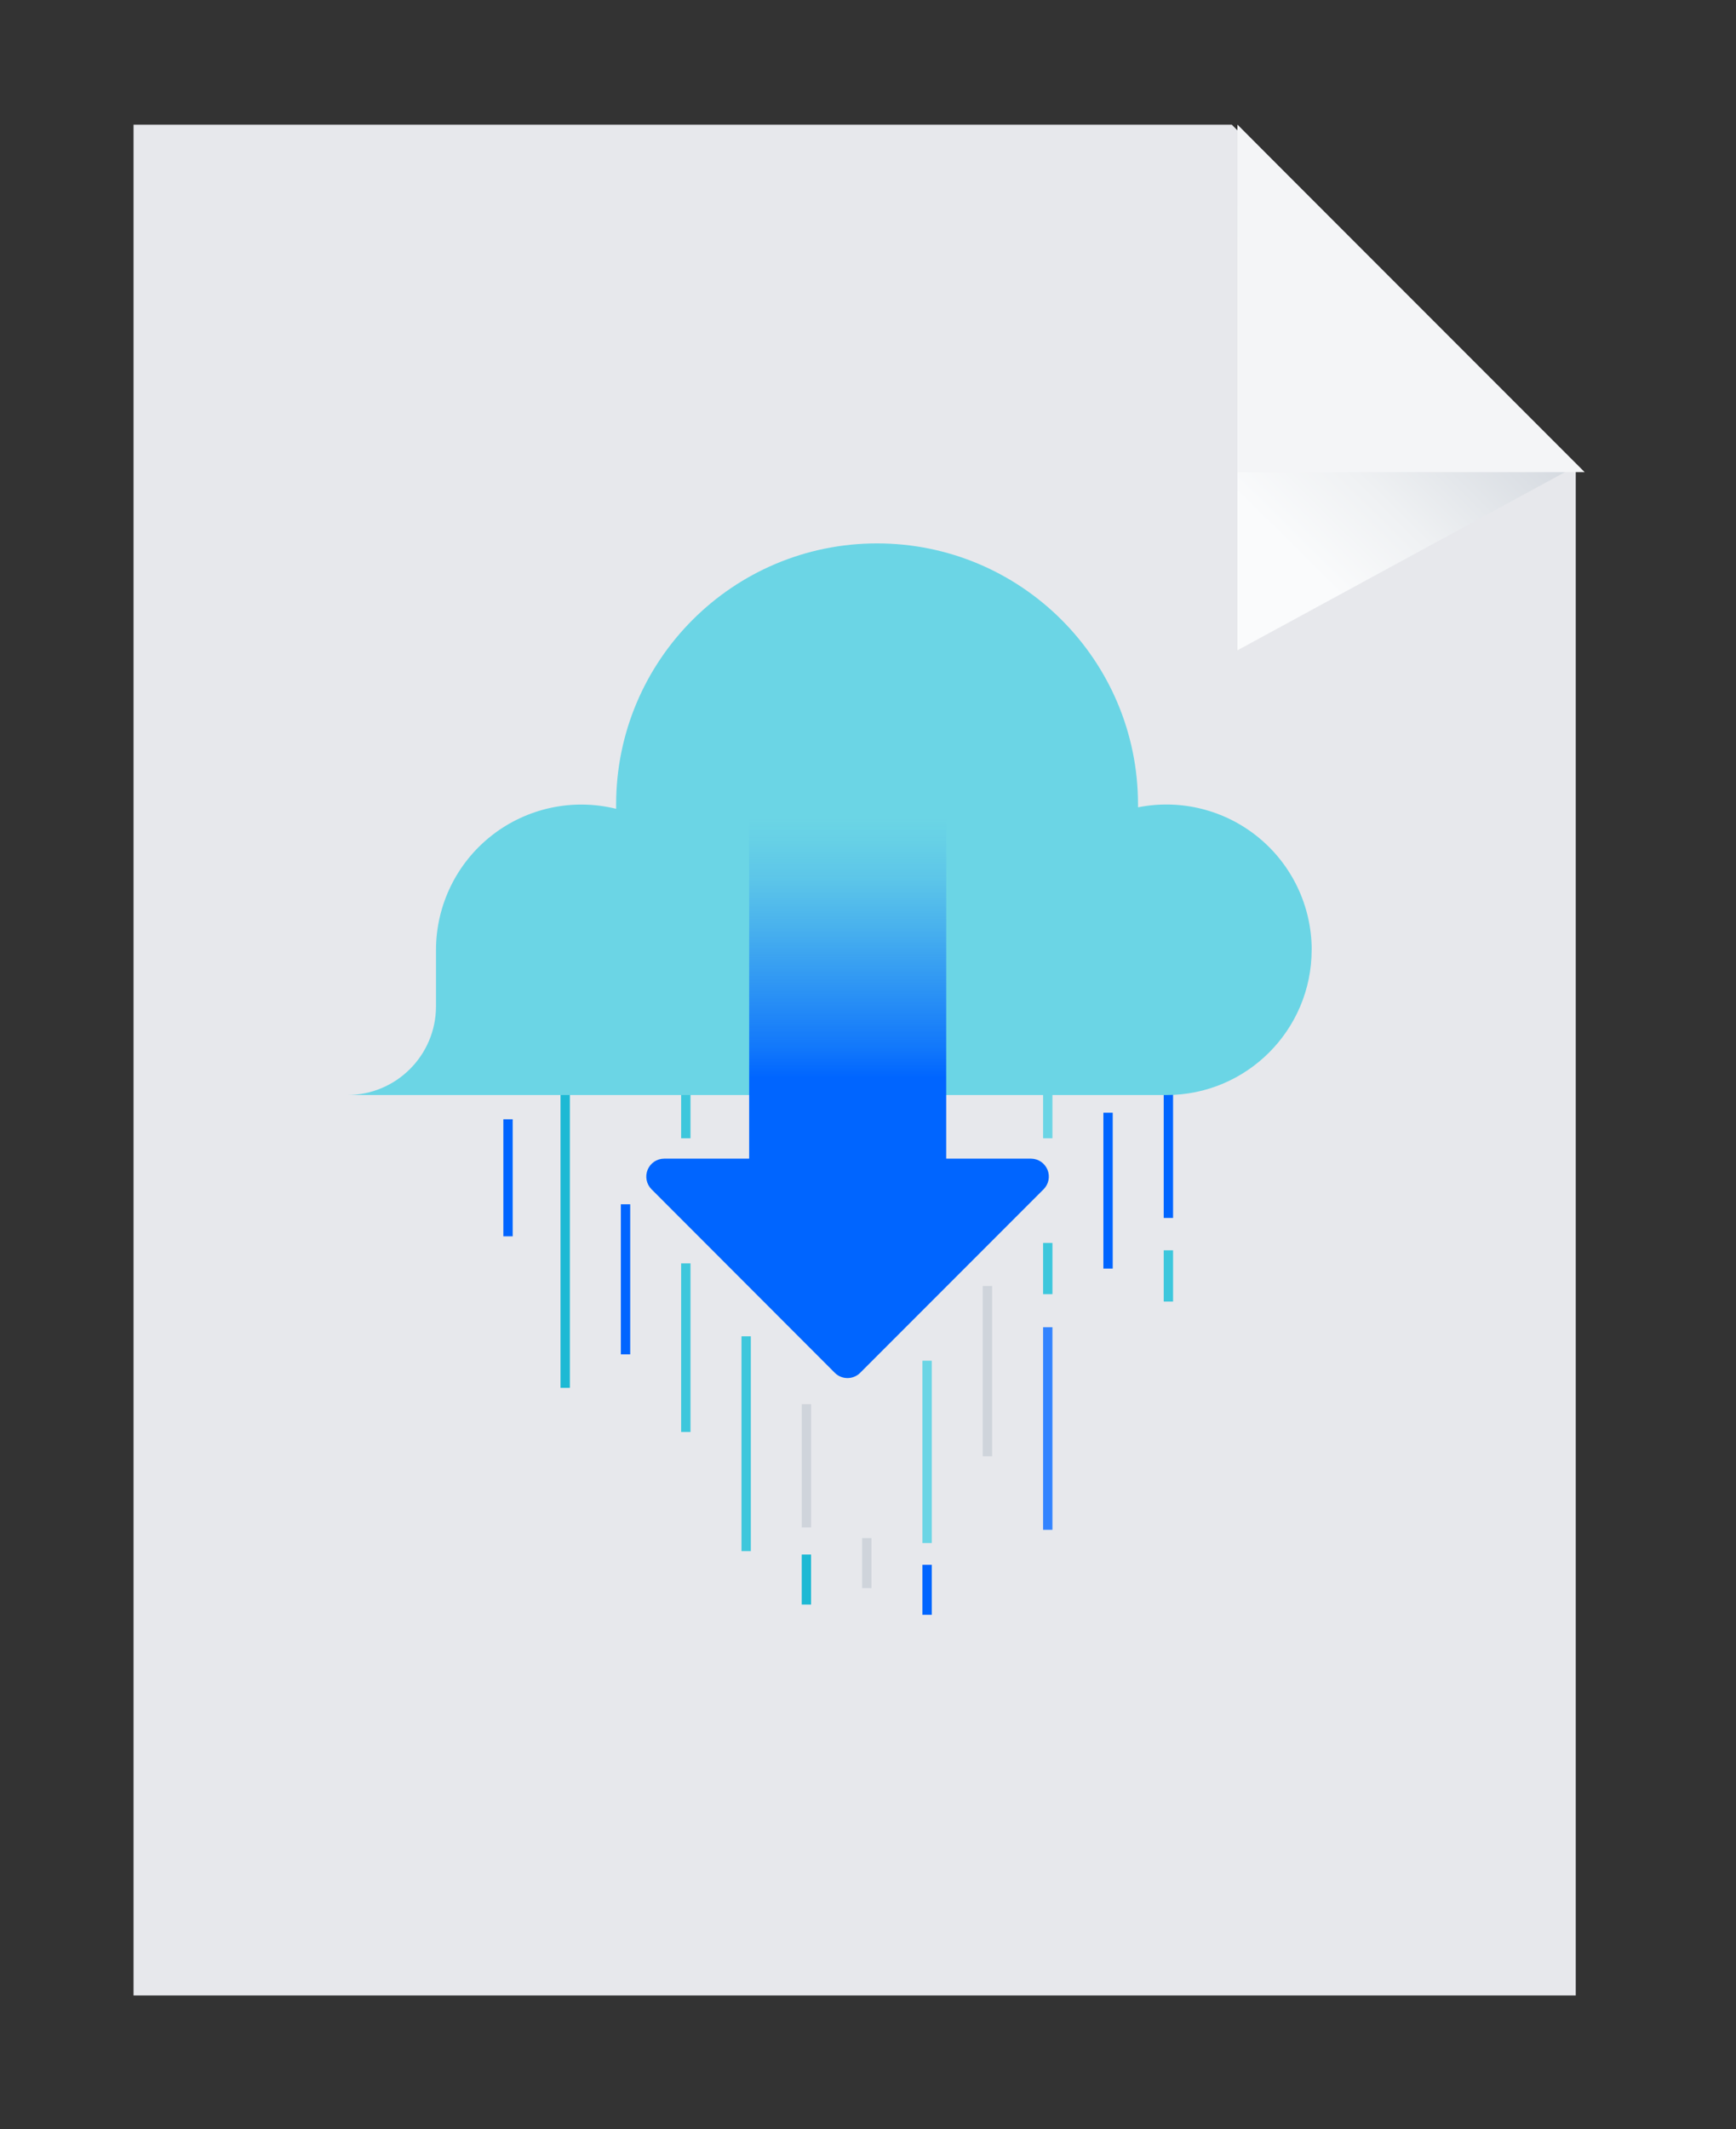 <?xml version="1.0" encoding="UTF-8"?>
<svg width="195px" height="239px" viewBox="0 0 195 239" version="1.1" xmlns="http://www.w3.org/2000/svg" xmlns:xlink="http://www.w3.org/1999/xlink">
    <rect x="0" y="0" width="195" height="239" fill="#333333" stroke="none"/>
    <title>download-file</title>
    <defs>
        <linearGradient x1="18.083%" y1="82.492%" x2="61.768%" y2="14.057%" id="linearGradient-1">
            <stop stop-color="#FAFBFC" offset="0%"></stop>
            <stop stop-color="#EFF1F3" offset="27.86%"></stop>
            <stop stop-color="#D1D6DD" offset="76.88%"></stop>
            <stop stop-color="#C1C7D0" offset="100%"></stop>
        </linearGradient>
        <linearGradient x1="50.017%" y1="100%" x2="50.017%" y2="-0.025%" id="linearGradient-2">
            <stop stop-color="#0065FF" offset="0%"></stop>
            <stop stop-color="#0065FF" offset="8%"></stop>
            <stop stop-color="#0065FF" offset="54%"></stop>
            <stop stop-color="#0065FF" stop-opacity="0.84" offset="59%"></stop>
            <stop stop-color="#0065FF" stop-opacity="0.55" offset="71%"></stop>
            <stop stop-color="#0065FF" stop-opacity="0.31" offset="81%"></stop>
            <stop stop-color="#0065FF" stop-opacity="0.14" offset="89%"></stop>
            <stop stop-color="#0065FF" stop-opacity="0.04" offset="96%"></stop>
            <stop stop-color="#0065FF" stop-opacity="0" offset="100%"></stop>
        </linearGradient>
    </defs>
    <g id="download-file" stroke="none" stroke-width="1" fill="none" fill-rule="evenodd">
        <path d="M32,185.5 L94,185.5" id="Path" stroke="#0065FF" stroke-width="2" stroke-linejoin="round"></path>
        <polygon id="_Path_" fill="#E7E8EC" fill-rule="nonzero" points="177 52.691 177 224 15 224 15 14 138.365 14 176.97 52.691"></polygon>
        <polygon id="Path" fill="url(#linearGradient-1)" fill-rule="nonzero" style="mix-blend-mode: multiply;" points="139 73 177 52.341 139 14"></polygon>
        <polygon id="Path" fill="#F4F5F7" fill-rule="nonzero" points="178 53 139 53 139 14"></polygon>
        <g id="Download" transform="translate(39, 61)">
            <path d="M18.065,64.648 L18.065,77.784" id="Path" stroke="#0065FF" stroke-width="1.05" fill="#FFFFFF" fill-rule="nonzero"></path>
            <path d="M65.137,91.749 L65.137,112.213" id="Path" stroke="#6BD5E5" stroke-width="1.05"></path>
            <path d="M65.137,114.655 L65.137,120.272" id="Path" stroke="#0065FF" stroke-width="1.05"></path>
            <path d="M58.364,111.657 L58.364,117.274" id="Path" stroke="#CFD4DB" stroke-width="1.05"></path>
            <path d="M51.581,113.505 L51.581,119.122" id="Path" stroke="#1DB9D4" stroke-width="1.05"></path>
            <path d="M78.692,60.942 L78.692,66.78" id="Path" stroke="#6BD5E5" stroke-width="1.05"></path>
            <path d="M85.465,63.908 L85.465,81.406" id="Path" stroke="#0065FF" stroke-width="1.05"></path>
            <path d="M92.242,47.791 L92.242,75.721" id="Path" stroke="#0065FF" stroke-width="1.05"></path>
            <path d="M78.692,87.99 L78.692,110.728" id="Path" stroke="#3384FF" stroke-width="1.05" fill="#FCB123" fill-rule="nonzero"></path>
            <path d="M51.586,96.626 L51.586,110.465" id="Path" stroke="#CFD4DB" stroke-width="1.05"></path>
            <path d="M44.814,89.008 L44.814,113.122" id="Path" stroke="#3DC7DC" stroke-width="1.05" fill="#FDC150" fill-rule="nonzero"></path>
            <path d="M78.692,78.524 L78.692,84.278" id="Path" stroke="#3DC7DC" stroke-width="1.05" fill="#FDC150" fill-rule="nonzero"></path>
            <path d="M92.242,79.354 L92.242,85.108" id="Path" stroke="#3DC7DC" stroke-width="1.05" fill="#FDC150" fill-rule="nonzero"></path>
            <path d="M38.036,80.824 L38.036,99.745" id="Path" stroke="#3DC7DC" stroke-width="1.05" fill="#FDC150" fill-rule="nonzero"></path>
            <path d="M38.036,50.122 L38.036,66.78" id="Path" stroke="#3DC7DC" stroke-width="1.05" fill="#FDC150" fill-rule="nonzero"></path>
            <path d="M24.486,60.942 L24.486,94.794" id="Path" stroke="#1DB9D4" stroke-width="1.05" fill="#CFD4DB" fill-rule="nonzero"></path>
            <path d="M31.264,74.188 L31.264,91.035" id="Path" stroke="#0065FF" stroke-width="1.05" fill="#FFFFFF" fill-rule="nonzero"></path>
            <path d="M71.914,83.359 L71.914,102.475" id="Path" stroke="#CFD4DB" stroke-width="1.05"></path>
            <path d="M108.334,45.617 C108.334,54.621 101.036,61.921 92.032,61.924 L0,61.924 C5.499,61.924 9.961,57.474 9.975,51.975 L9.975,45.617 C9.982,40.604 12.293,35.872 16.242,32.783 C20.191,29.695 25.341,28.592 30.208,29.794 C30.208,29.636 30.208,29.473 30.208,29.311 C30.208,13.123 43.331,0 59.519,0 C75.707,0 88.83,13.123 88.83,29.311 C88.83,29.416 88.83,29.521 88.83,29.626 C93.62,28.672 98.585,29.914 102.362,33.009 C106.139,36.104 108.332,40.728 108.339,45.612 L108.334,45.617 Z" id="Path" fill="#6BD5E5" fill-rule="nonzero"></path>
            <path d="M67.284,69.064 L76.818,69.064 C77.629,69.072 78.356,69.566 78.663,70.316 C78.97,71.067 78.797,71.928 78.225,72.502 L57.619,93.109 C56.832,93.892 55.56,93.892 54.773,93.109 L34.183,72.502 C33.609,71.926 33.437,71.061 33.748,70.309 C34.059,69.557 34.792,69.066 35.605,69.064 L45.15,69.064 L45.15,30.975 L67.289,30.975 L67.284,69.064 Z" id="Path" fill="url(#linearGradient-2)" fill-rule="nonzero"></path>
        </g>
    </g>
</svg>
